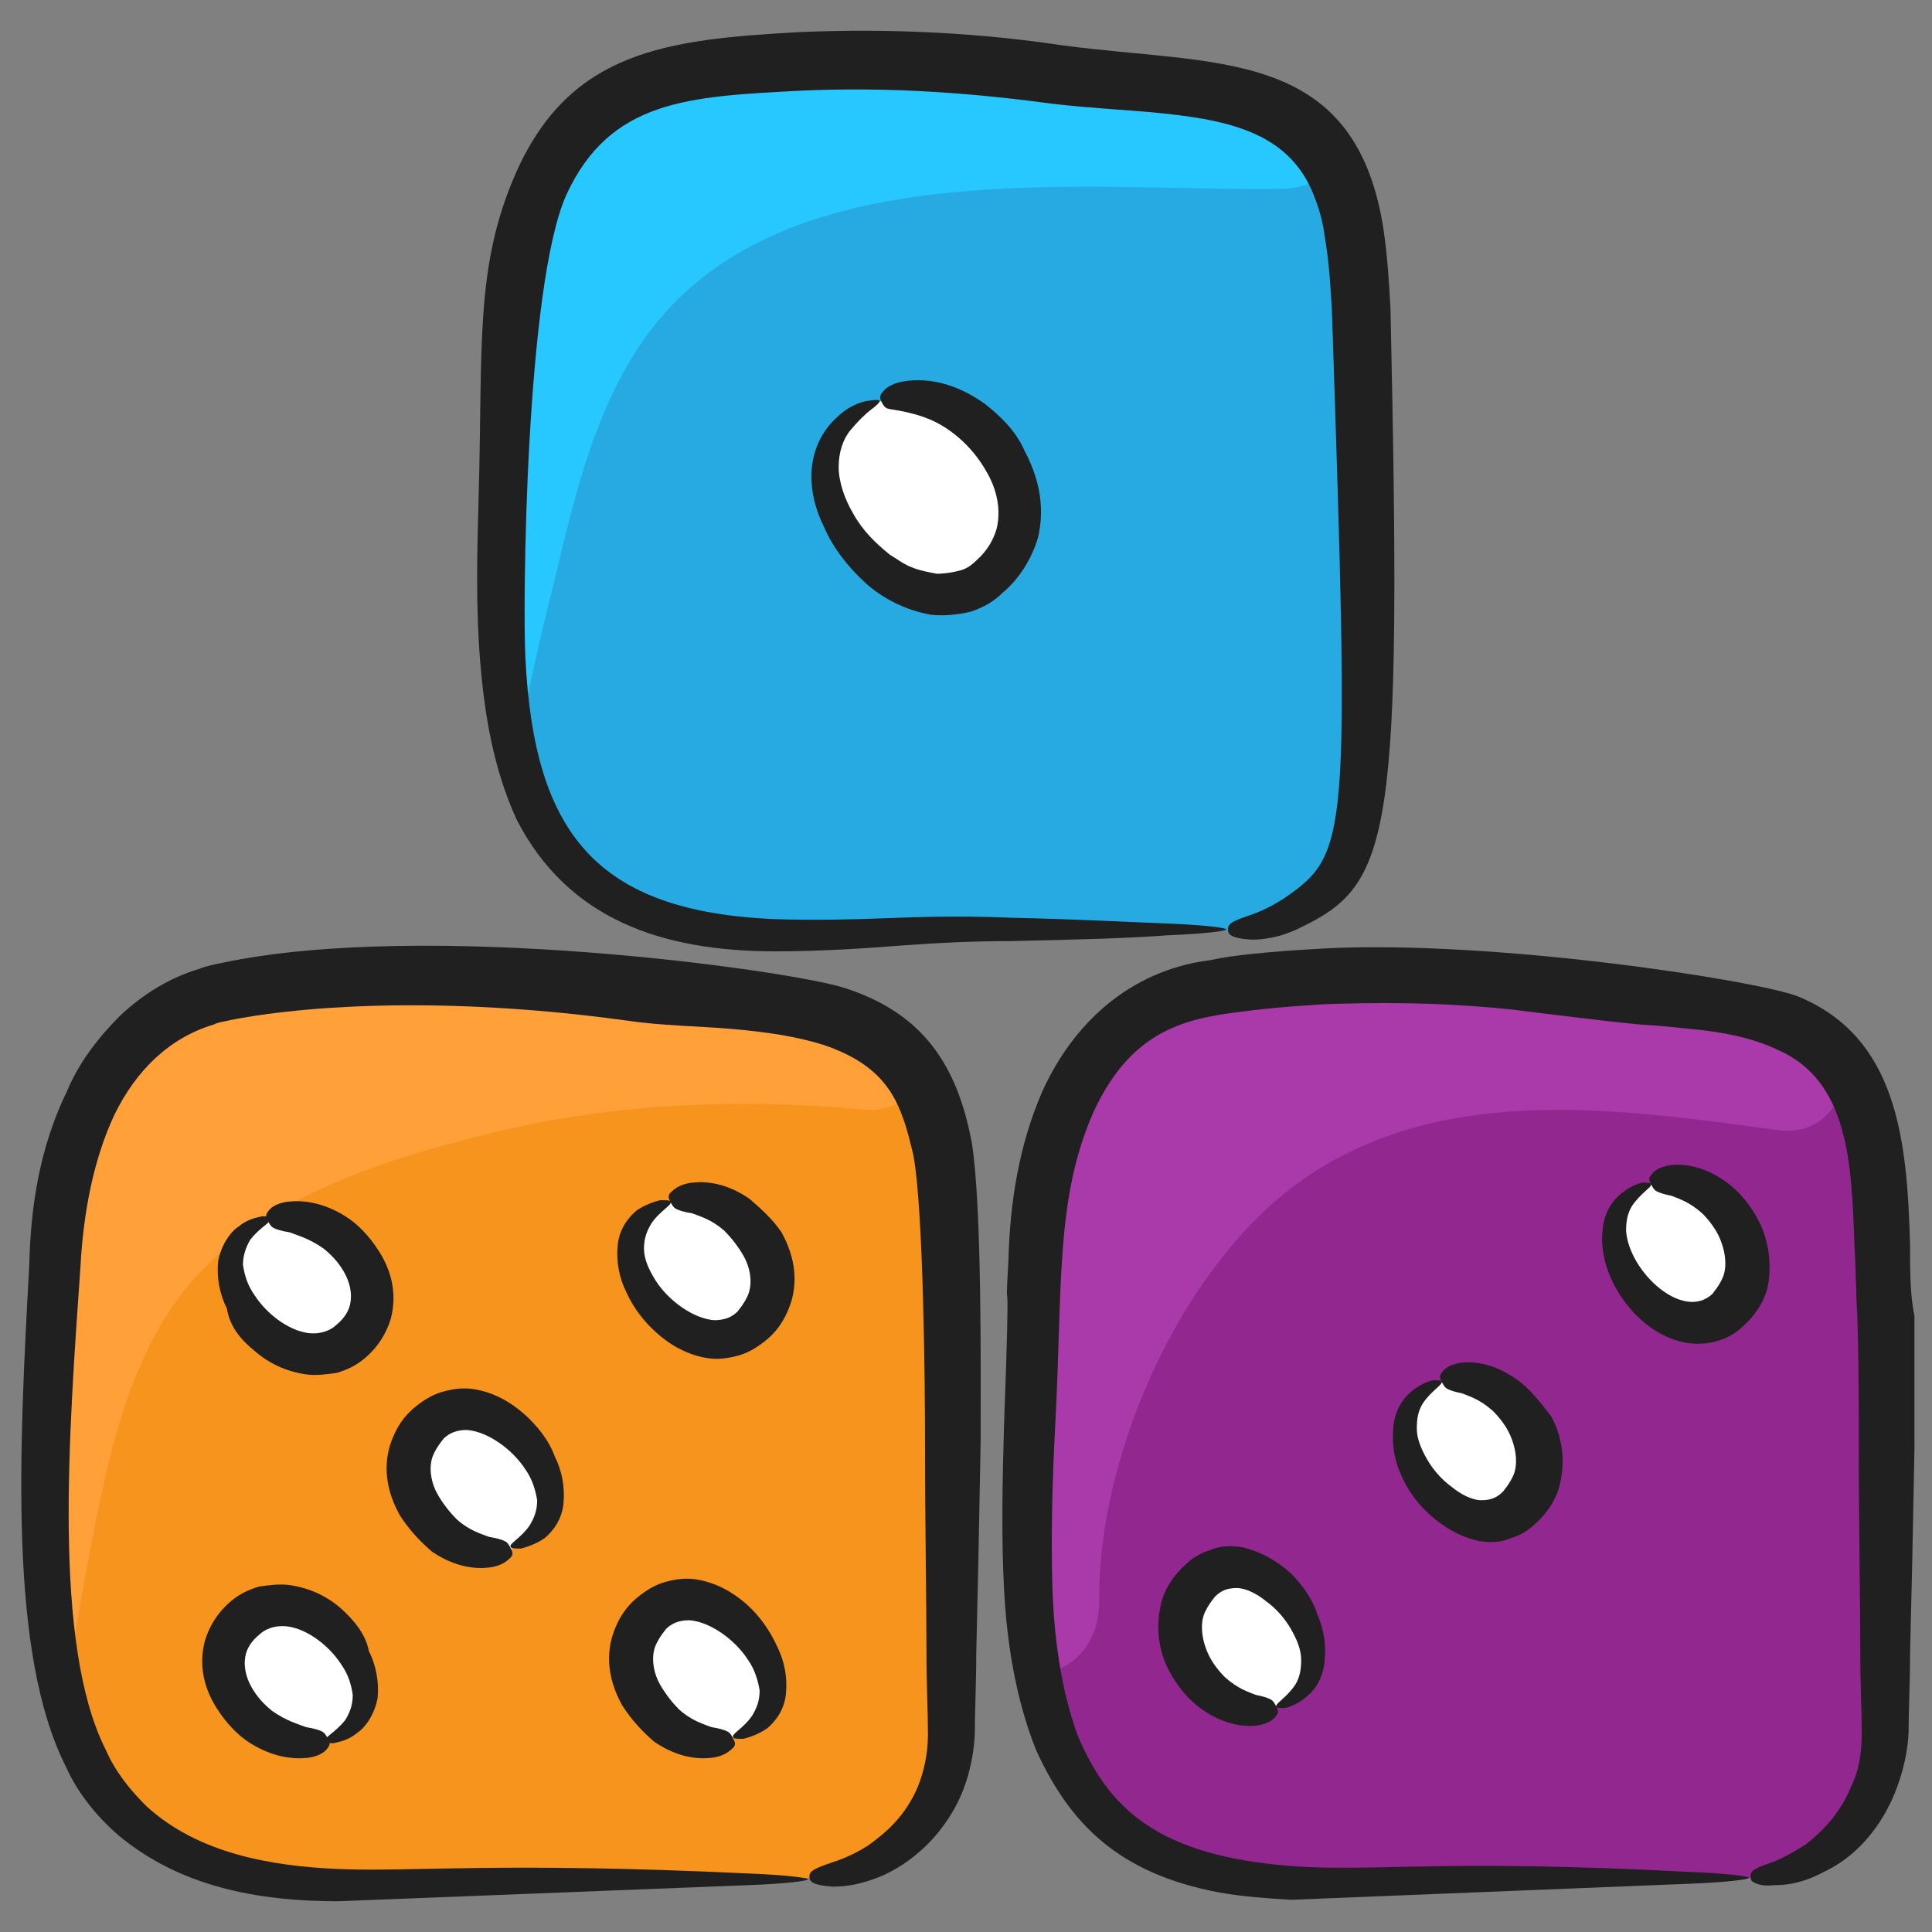 <svg id="Layer_1" enable-background="new 0 0 132 132" height="512" viewBox="0 0 132 132" width="512" xmlns="http://www.w3.org/2000/svg"><rect x="0" y="0" width="132" height="132" fill="#808080" stroke="none"/><g><g><path d="m64.9 118.5c0 5.4-4.3 9.8-9.7 9.8h-18.6c-9 0-20.6 2.3-27.8-4.1-2.3-2-3.7-4.9-4.5-8.1-2.2-8.5-.6-19.9-.6-26.9 0-5.3.7-11 3.2-15.3 1.4-2.3 3.3-4.2 5.8-5.3 1.1-.5 2.3-.8 3.6-1 3.6-.5 7.3-.8 11-.9h4.1c3.9.1 7.8.4 11.6 1 6.3.9 16.4-.1 19.8 6.4.1.1.1.2.1.3 1.5 3.1 1.7 6.6 1.8 10 .4 11.4.2 22.8.2 34.1z" fill="#f7941e"/></g><g><path d="m128.6 118.5c0 5.4-4.1 9.8-9.2 9.8h-17.6c-8.5 0-19.5 2.3-26.4-4.1-2.5-2.4-3.9-5.8-4.6-9.8-1.5-8.3-.2-18.7-.3-25.2 0-.5 0-1.1 0-1.6 0-.4 0-.8 0-1.2.5-8.6 3.2-17.4 12-18.8 2.9-.5 5.8-.8 8.8-.9 1.1 0 2.3-.1 3.4-.1 4.4 0 8.8.4 13.1 1 5.7.9 14.7 0 18.3 5.5.2.3.4.7.6 1.1 1.4 3.1 1.6 6.6 1.8 10 .4 11.6.1 23 .1 34.3z" fill="#92278f"/></g><g><path d="m93.1 54.1c0 5.2-4.1 9.5-9.3 9.5h-17.7c-8.6 0-19.6 2.3-26.5-4-2.2-2-3.6-4.9-4.4-8.1-2-8.2-.5-18.9-.5-25.6-.1-9 2.2-19.3 12-20.8 8.4-1.3 17-1.1 25.4.1 6.1.9 15.8-.1 19 6.3 0 0 .1.1.1.1 1.4 3 1.6 6.4 1.8 9.7.3 10.8.1 21.8.1 32.8z" fill="#27aae1"/></g><g><path d="m22.5 119c7.2-2.5-1.7-13-6.1-7.8-3.1 3.5 1.9 9.2 6.1 7.8z" fill="#fff"/></g><g><path d="m50.1 118.7c7.1-2.5-1.7-13.3-6-8-3.1 3.7 1.9 9.5 6 8z" fill="#fff"/></g><g><path d="m35 105.8c7.1-2.5-1.7-13.3-6-8-3.1 3.6 1.8 9.4 6 8z" fill="#fff"/></g><g><path d="m45.8 82.1c-7.1 2.5 1.7 13.3 6 8 3.1-3.6-1.9-9.4-6-8z" fill="#fff"/></g><g><path d="m18.1 83.3c-7.2 2.5 1.7 13 6.1 7.8 3.2-3.6-1.9-9.3-6.1-7.8z" fill="#fff"/></g><g><path d="m87.2 116.6c6.8-2.5-1.6-13.3-5.7-8-2.9 3.6 1.8 9.4 5.7 8z" fill="#fff"/></g><g><path d="m112.8 80.9c-6.8 2.5 1.6 13.3 5.7 8 2.9-3.6-1.8-9.4-5.7-8z" fill="#fff"/></g><g><path d="m98.4 94.4c-6.8 2.5 1.6 13.3 5.7 8 2.9-3.7-1.8-9.5-5.7-8z" fill="#fff"/></g><g><path d="m60.2 27.4c-9.8 3.5 2.3 18.5 8.3 11.2 4.2-5.2-2.6-13.2-8.3-11.2z" fill="#fff"/></g><g><path d="m91.1 11.4c-.8.9-2 1.5-3.6 1.5-13.1.2-32.3-2.4-42 8.4-4.5 5-6.1 12-7.6 18.3-1 3.9-1.9 7.9-2.6 11.9-2-8.2-.5-18.9-.5-25.6-.1-9 2.2-19.3 12-20.8 8.4-1.3 17-1.1 25.4.1 6 .8 15.7-.2 18.9 6.2z" fill="#27c7ff"/></g><g><path d="m62.8 74.1c-.8 1.1-2.1 1.9-3.9 1.7-8.8-.8-17.5-.4-26.1 1.8-6.7 1.7-13.9 4-18.9 9.1-5.3 5.3-6.7 13.8-8.1 21.1-.5 2.8-1 5.6-1.4 8.4-2.2-8.5-.6-19.9-.6-26.9 0-5.3.7-11 3.2-15.3 1.8-1.9 3.7-3.7 5.8-5.3 1.1-.5 2.3-.8 3.6-1 3.6-.5 7.3-.8 11-.9.1.3.3.6.3 1 1.2-.3 2.5-.7 3.8-.9 3.9.1 7.8.4 11.6 1 6.1.7 16.2-.2 19.7 6.2z" fill="#ffa039"/></g><g><path d="m126.1 73.3c-.3 2.3-1.8 4.3-4.7 3.9-10.4-1.4-22.4-3.2-31.8 3-8.5 5.5-14.6 18.8-14.5 29.2 0 3.1-2 4.8-4.3 5.1-1.5-8.3-.2-18.7-.3-25.2 0-.5 0-1.1 0-1.6.1-.3.3-.6.5-.9-.1-.1-.3-.2-.4-.3.4-8.7 3.1-17.5 11.9-18.9 2.9-.5 5.8-.8 8.8-.9v1c1.1-.4 2.3-.7 3.4-1 4.4 0 8.8.4 13.1 1 5.7.9 14.7 0 18.3 5.6z" fill="#aa39aa"/></g><g fill="#202020"><path d="m4.5 120.7c.8 1.8 2.1 3.4 3.6 4.7 4.2 3.5 9.5 4.5 15 4.5.1 0 27.9-1.1 28-1.1 2.7-.1 4.1-.3 4.1-.4s-1.5-.3-4.1-.4c-16.9-.8-22.8-.1-27.9-.3-4.8-.2-9.7-1.1-13.2-4.3-1.1-1.1-2.1-2.3-2.8-3.9-3.6-7.2-2.5-21.5-1.7-33 .2-3.7.9-7.3 2.3-10.3 1.5-3.1 3.8-5.3 6.8-6.2.4-.2.8-.2 1.1-.3 6.2-1.2 15.9-1.5 26.9 0 2.7.4 5.1.4 7.4.6s4.4.5 6.3 1.1c3.2 1.1 4.6 2.7 5.4 5 .3.8.5 1.7.7 2.5.7 3.7.8 15.8.8 19.7 0 5.7.1 10.5.1 14.5 0 2 .1 3.8.1 5.4 0 1.4-.3 2.6-.7 3.6-.9 2.1-2.3 3.2-3.4 4-1.1.7-2 1-2.6 1.2-1.2.4-1.4.6-1.4.9s.1.6 1.6.7c.8 0 1.9-.1 3.5-.8 1.5-.7 3.5-2.1 4.9-4.7.7-1.3 1.2-3 1.3-4.9 0-1.6.1-3.4.1-5.5.1-4 .2-8.8.3-14.5 0-4.6.1-16-.6-20.4-1-5.4-3.4-8.9-8.7-10.6-3.7-1.2-28.6-4.7-42.6-1.7-.5.1-1 .2-1.5.4-2 .6-3.8 1.7-5.4 3.2-1.5 1.5-2.8 3.2-3.6 5.1-1.9 3.9-2.5 7.9-2.6 11.9-.7 12.8-1.4 26.6 2.5 34.3z"/><path d="m130.5 85c-.2-7.2-.9-14.1-7.6-16.9-2.7-1.1-20.8-3.9-32.4-3.3-1.7.1-3.4.2-5.2.4-.9.1-1.7.2-2.6.4-4.9.6-9.1 3.7-11.5 9-1.6 3.7-2.2 7.6-2.3 11.5-.3 5.3.2-2.1-.3 11.2-.1 3.7-.2 7.5 0 11.3.2 3.7.8 7.5 2.2 11 2.3 5 5.6 8.4 12.5 9.7 1.7.3 3.3.4 4.9.5.1 0 27.2-1.1 27.3-1.1 2.6-.1 4-.3 4-.4s-1.4-.3-4-.4c-16.9-.9-21.5 0-27.2-.4-9.3-.7-12.6-4-14.7-9-1.1-3.1-1.6-6.6-1.7-10.2s0-7.2.2-11c.5-9.4 0-15.4 2.6-21.3 2.8-6.1 6.9-6.5 11.1-7 1.7-.2 3.3-.3 4.9-.4 3.2-.1 6.3-.1 9.3.1 1.5.1 2.9.2 4.3.4 10.5 1.3 6.6.7 11.2 1.2 2.2.2 4.2.6 5.9 1.4 4.9 2.1 5.1 7.7 5.3 13.3.1 1.7.1 3.4.2 5 .1 3.2.1 6.2.1 9 0 5.6.1 10.2.1 14.1 0 2 .1 3.7.1 5.3 0 1.4-.2 2.6-.7 3.6-.8 2-2.1 3.2-3.1 4-1.1.7-1.9 1.1-2.5 1.3-1.2.4-1.3.6-1.3.9 0 .1 0 .3.2.4s.6.3 1.4.2c.8 0 1.9-.1 3.4-.9 1.5-.7 3.3-2.1 4.6-4.8.6-1.3 1.1-2.9 1.2-4.7 0-1.6.1-3.4.1-5.3.1-3.9.2-8.6.3-14.1 0-2.8 0-5.8 0-9.1-.3-1.4-.3-3.1-.3-4.9z"/><path d="m94.5 15.5c-2-12.3-11.4-11-21.9-12.4-5.3-.8-11.5-1.2-18.1-.9-9 .5-15.5 1.3-19.2 9.5-2.9 6.5-2.3 12-2.6 22.3-.1 3.7-.2 7.4.1 11.1s.9 7.4 2.5 10.9c3.5 6.8 9.9 9 17.7 9 3.1 0 6-.2 8.6-.4 2.7-.2 5.1-.3 7.4-.3 4.6-.1 8.3-.2 10.8-.4 2.6-.1 4-.3 4-.4s-1.4-.3-4-.4-6.2-.3-10.8-.4c-2.3-.1-4.8-.1-7.5 0s-5.5.2-8.5.1c-12.3-.5-16.5-5.9-17.1-17.8-.2-3.5 0-25.5 2.8-31.7 3-6.5 8.4-6.7 15.9-7.1 6.4-.3 12.2.2 17.4.9 2.6.3 4.9.4 7 .6 5.1.5 9.3 1.4 10.9 6 .3.8.5 1.6.6 2.4.3 1.7.4 3.4.5 5.1 1.2 36.3 1.2 37.1-3.3 40.2-1.1.7-1.9 1-2.5 1.2-1.2.4-1.3.6-1.3.9s.1.6 1.6.7c.7 0 1.9-.1 3.3-.8 6.3-3 7-6.1 6.2-42.4-.1-1.7-.2-3.5-.5-5.5z"/><path d="m23.3 109.9c-.9-.8-2.1-1.4-3.5-1.6-.7-.1-1.4 0-2.1.1-.7.2-1.3.5-1.8.9-1 .8-1.6 1.8-1.9 2.8-.5 1.9.1 3.5.8 4.6s1.5 1.9 2.3 2.4c1.6 1 3 1.1 3.9 1s1.3-.5 1.4-.7c.2-.2.1-.4 0-.6s-.2-.4-.4-.5-.5-.2-1.1-.3c-.5-.2-1.3-.4-2.3-1.1-.5-.4-1-.9-1.4-1.6s-.6-1.5-.4-2.3c.1-.4.4-.9.9-1.3.4-.4 1-.6 1.6-.6 1.4 0 3.1 1.2 4 2.6.5.7.7 1.4.8 2.1 0 .7-.2 1.2-.5 1.7-.7.9-1.5 1.2-1.4 1.5 0 .1.3.1.6.1.4-.1 1-.2 1.6-.7.6-.4 1.2-1.3 1.4-2.4.1-1.1-.1-2.2-.6-3.2-.2-1.1-1-2.1-1.9-2.9z"/><path d="m51 109.6c-.9-.8-2.1-1.5-3.5-1.7-.7-.1-1.4 0-2.1.2s-1.3.6-1.8 1c-1 .8-1.5 1.8-1.8 2.8-.5 1.9.1 3.5.7 4.6.7 1.1 1.5 1.9 2.2 2.5 1.6 1.1 3 1.2 3.9 1.1s1.3-.5 1.5-.7.1-.4 0-.6-.2-.4-.4-.5-.5-.2-1.1-.3c-.5-.2-1.3-.4-2.2-1.2-.4-.4-.9-1-1.3-1.7s-.6-1.6-.4-2.4c.1-.4.4-.9.8-1.4.4-.4.9-.6 1.6-.6 1.4.1 3.1 1.3 4 2.7.5.7.7 1.5.8 2.1 0 .7-.2 1.2-.5 1.7-.6.9-1.5 1.3-1.3 1.5 0 .1.3.1.7.1.4-.1 1-.3 1.6-.7.6-.5 1.2-1.3 1.3-2.4s-.1-2.2-.6-3.2c-.5-1.1-1.2-2.1-2.1-2.9z"/><path d="m35.8 96.6c-.9-.8-2.1-1.5-3.5-1.7-.7-.1-1.4 0-2.1.2s-1.3.6-1.8 1c-1 .8-1.5 1.8-1.8 2.8-.5 1.9.1 3.5.7 4.6.7 1.1 1.5 1.9 2.2 2.5 1.6 1.1 3 1.2 3.9 1.1s1.3-.5 1.5-.7.1-.4 0-.6-.2-.4-.4-.5-.5-.2-1.1-.3c-.5-.2-1.3-.4-2.2-1.2-.4-.4-.9-1-1.3-1.7s-.6-1.6-.4-2.4c.1-.4.4-.9.8-1.4.4-.4.9-.6 1.6-.6 1.4.1 3.1 1.3 4 2.7.5.7.7 1.5.8 2.1 0 .7-.2 1.2-.5 1.7-.6.9-1.5 1.3-1.3 1.5 0 .1.3.1.7.1.4-.1 1-.3 1.6-.7.6-.5 1.2-1.3 1.3-2.4s-.1-2.2-.6-3.2c-.4-1.1-1.2-2.1-2.1-2.9z"/><path d="m51.2 81.9c-1.6-1.1-3-1.2-3.9-1.1s-1.3.5-1.5.7-.1.4 0 .6.2.4.4.5.5.2 1.1.3c.5.2 1.3.4 2.2 1.2.4.4.9 1 1.3 1.7s.6 1.6.4 2.4c-.1.4-.4.9-.8 1.4-.4.4-.9.6-1.6.6-1.4-.1-3.1-1.3-4-2.7-.5-.8-.8-1.5-.8-2.2s.2-1.2.5-1.7c.6-.9 1.5-1.3 1.3-1.5 0-.1-.3-.1-.7-.1-.4.1-1 .3-1.6.7-.6.5-1.2 1.3-1.3 2.4s.1 2.2.6 3.2c.5 1.1 1.2 2 2.1 2.8s2.1 1.5 3.5 1.7c.7.1 1.4 0 2.1-.2s1.3-.6 1.8-1c1-.8 1.5-1.8 1.8-2.8.5-1.9-.1-3.5-.7-4.6-.6-.9-1.5-1.7-2.2-2.3z"/><path d="m17.4 92.3c.9.8 2.1 1.4 3.5 1.6.7.1 1.4 0 2.1-.1.7-.2 1.3-.5 1.8-.9 1-.8 1.6-1.8 1.9-2.8.5-1.9-.1-3.5-.8-4.6s-1.5-1.9-2.3-2.4c-1.6-1-3-1.1-3.9-1s-1.3.5-1.4.7c-.2.2-.1.4 0 .6s.2.4.4.5.5.2 1.1.3c.5.2 1.3.4 2.3 1.1.5.4 1 .9 1.4 1.6s.6 1.5.4 2.3c-.1.4-.4.9-.9 1.3-.4.4-1 .6-1.6.6-1.4 0-3.1-1.2-4-2.6-.5-.7-.7-1.4-.8-2.1 0-.6.2-1.2.5-1.7.7-.9 1.5-1.2 1.4-1.5 0-.1-.3-.1-.6-.1-.4.1-1 .2-1.6.7-.6.4-1.2 1.3-1.4 2.4-.1 1.1.1 2.2.6 3.2.2 1.2.9 2.1 1.9 2.9z"/><path d="m88.2 107.5c-.9-.8-2-1.5-3.4-1.8-.7-.1-1.4-.1-2.1.2-.7.2-1.3.6-1.7 1-.9.8-1.5 1.8-1.7 2.8-.4 1.8 0 3.4.6 4.5s1.3 1.9 2.1 2.5c1.5 1.1 2.9 1.3 3.8 1.2s1.3-.5 1.4-.7c.2-.2.1-.4 0-.6s-.2-.4-.4-.5-.5-.2-1-.3c-.5-.2-1.2-.4-2.1-1.2-.4-.4-.9-1-1.2-1.7s-.5-1.6-.3-2.4c.1-.4.4-.9.8-1.4.4-.4.8-.6 1.5-.6.6 0 1.4.4 2 .9.7.5 1.3 1.2 1.7 1.9s.7 1.4.7 2.1-.1 1.2-.4 1.7c-.6.9-1.4 1.3-1.3 1.5 0 .1.3.1.6.1.4-.1.9-.3 1.5-.8s1.1-1.3 1.2-2.4c.1-1 0-2.1-.5-3.2-.3-1-1-2-1.8-2.8z"/><path d="m120.1 83.3c-.6-1.1-1.3-1.9-2.1-2.5-1.5-1.1-2.9-1.3-3.8-1.2s-1.3.5-1.4.7c-.2.2-.1.4 0 .6s.2.4.4.5.5.2 1 .3c.5.2 1.2.4 2.1 1.2.4.4.9 1 1.2 1.7s.5 1.6.3 2.4c-.1.4-.4.9-.8 1.4-2 1.9-5.7-1.5-5.9-4.3 0-.7.1-1.2.4-1.7.6-.9 1.4-1.3 1.3-1.5 0-.1-.3-.1-.6-.1-.4.1-.9.3-1.5.8s-1.1 1.3-1.2 2.4c-.5 3.9 3.7 8.9 7.9 7.6.7-.2 1.3-.6 1.7-1 .9-.8 1.5-1.8 1.7-2.8.3-1.8-.1-3.4-.7-4.5z"/><path d="m103.7 94.3c-1.5-1.1-2.9-1.3-3.8-1.2s-1.3.5-1.4.7c-.2.2-.1.4 0 .6s.2.4.4.5.5.2 1 .3c.5.2 1.2.4 2.1 1.2.4.4.9 1 1.2 1.7s.5 1.6.3 2.4c-.1.4-.4.9-.8 1.4-.4.4-.8.6-1.5.6-.6 0-1.4-.4-2-.9-.7-.5-1.3-1.2-1.7-1.9s-.7-1.4-.7-2.1.1-1.2.4-1.7c.6-.9 1.4-1.3 1.3-1.5 0-.1-.3-.1-.6-.1-.4.1-.9.3-1.5.8s-1.1 1.3-1.2 2.4c-.1 1 0 2.1.5 3.2.4 1 1.1 2 2 2.8s2 1.5 3.4 1.8c.7.1 1.4.1 2.1-.2.7-.2 1.3-.6 1.7-1 .9-.8 1.5-1.8 1.7-2.8.4-1.8 0-3.4-.6-4.5-.9-1.2-1.6-2-2.3-2.5z"/><path d="m67.3 27.6c-2.1-1.5-3.9-1.7-5.1-1.6s-1.7.5-1.9.8c-.2.2-.2.4-.1.6s.2.4.4.5c.3.1.7.1 1.5.3s2 .5 3.4 1.7c.7.6 1.4 1.4 2 2.5s.9 2.4.6 3.7c-.2.7-.6 1.5-1.4 2.2-.3.3-.7.6-1.2.7-.4.1-.9.2-1.5.2-.5-.1-1.1-.2-1.6-.4-.6-.2-1.1-.6-1.6-.9-1-.8-1.9-1.7-2.5-2.8-.6-1-1-2.2-1-3.2s.3-1.9.8-2.5 1-1.1 1.4-1.4.6-.5.6-.6-.3-.1-.9 0c-.5.1-1.3.4-2 1.1-.8.7-1.5 1.8-1.7 3.2s.1 2.9.8 4.3c.6 1.4 1.6 2.7 2.8 3.8s2.8 1.9 4.5 2.2c.9.1 1.8 0 2.7-.2.9-.3 1.6-.7 2.2-1.3 1.2-1 2-2.4 2.4-3.7.6-2.4-.1-4.5-.9-6-.6-1.4-1.7-2.4-2.7-3.2z"/></g></g></svg>